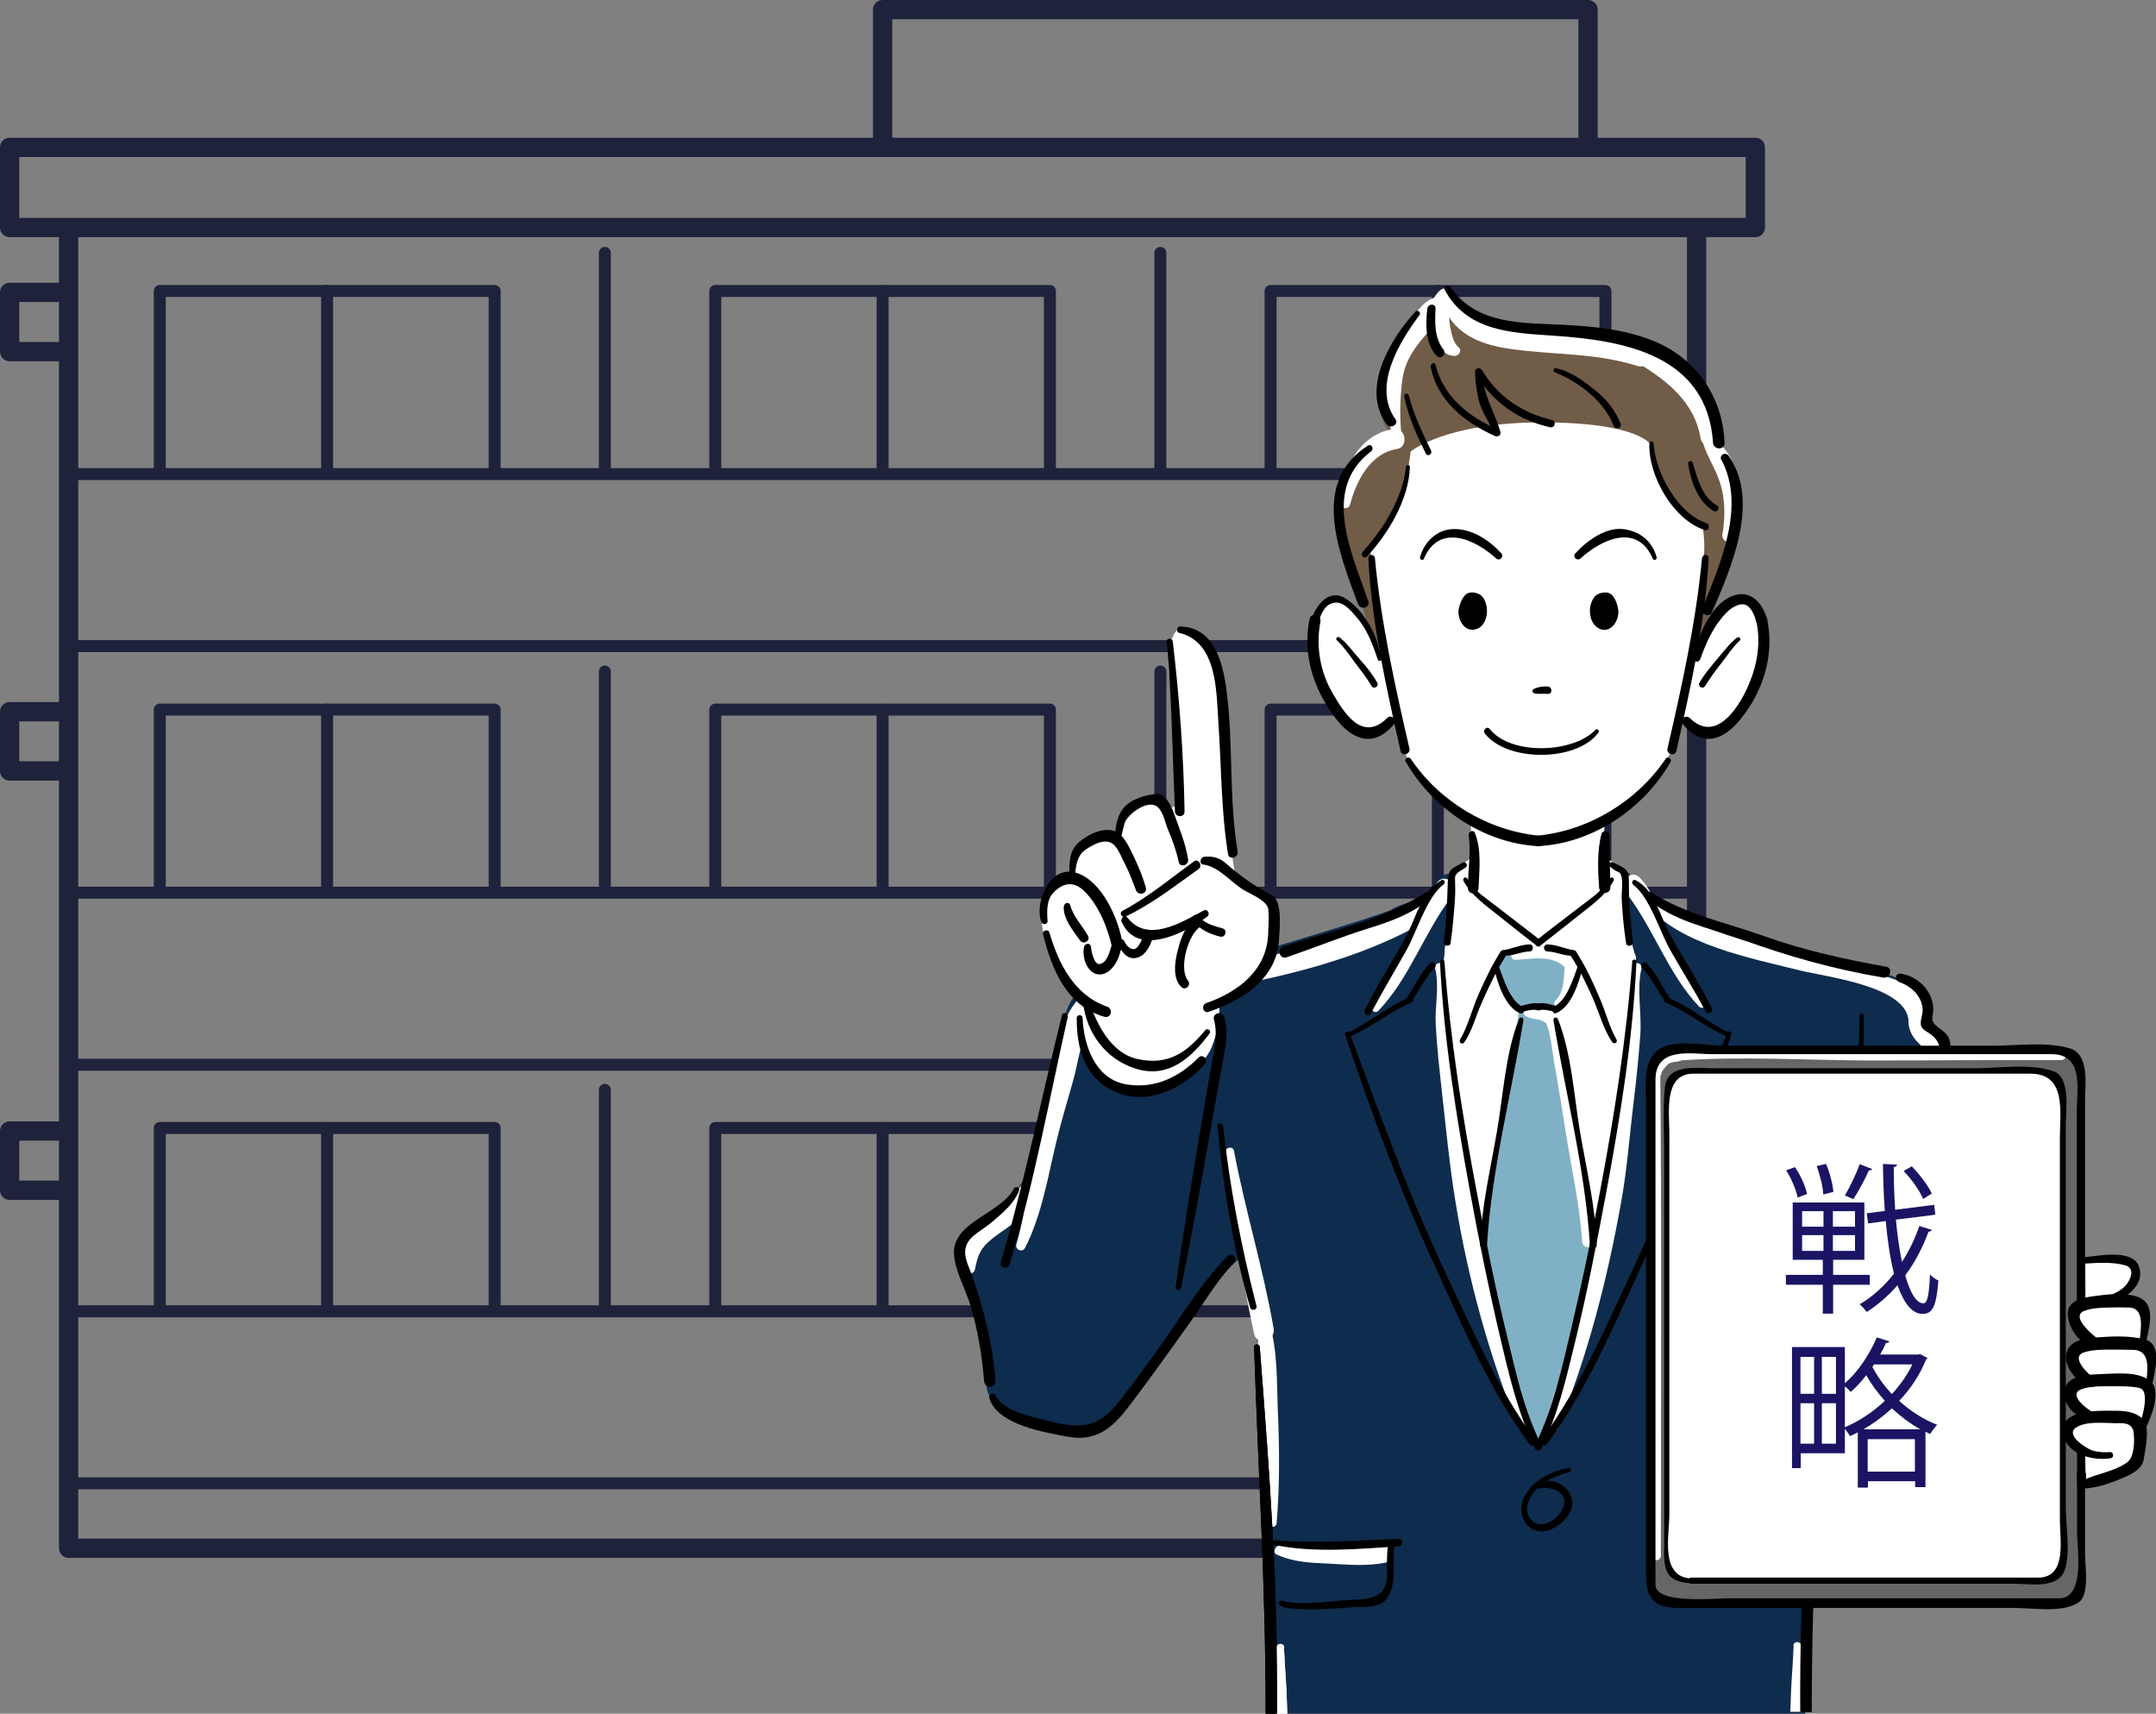 <?xml version="1.0" encoding="UTF-8"?><svg id="_イヤー_2" xmlns="http://www.w3.org/2000/svg" viewBox="0 0 91.75 72.91"><rect x="0" y="0" width="91.75" height="72.91" fill="#808080" stroke="none"/><defs><style>.cls-1{fill:#007cbc;}.cls-2{fill:#fff;}.cls-3{fill:#80b0c6;}.cls-4{fill:#666;}.cls-5{fill:#0e2c4e;}.cls-6{fill:#1b1464;}.cls-7{fill:#715c48;}.cls-8{stroke-width:.51px;}.cls-8,.cls-9{fill:none;stroke:#1f223b;stroke-linecap:round;stroke-linejoin:round;}.cls-9{stroke-width:.82px;}</style></defs><g id="_ラスト"><g><polyline class="cls-9" points="2.79 14.96 .41 14.96 .41 12.44 2.79 12.44"/><polyline class="cls-9" points="2.79 32.8 .41 32.8 .41 30.28 2.79 30.28"/><polyline class="cls-9" points="2.79 50.64 .41 50.64 .41 48.12 2.79 48.12"/><polyline class="cls-9" points="37.56 6.14 37.56 .41 67.58 .41 67.58 6.14"/><polyline class="cls-8" points="6.8 55.68 6.8 47.99 13.92 47.99"/><polyline class="cls-8" points="13.92 55.68 13.92 47.99 21.05 47.99 21.05 55.68"/><polyline class="cls-8" points="30.44 55.68 30.44 47.99 37.56 47.99"/><polyline class="cls-8" points="37.56 55.68 37.56 47.99 44.68 47.99 44.68 55.68"/><polyline class="cls-8" points="54.07 55.68 54.07 47.99 61.19 47.99"/><polyline class="cls-8" points="61.19 55.68 61.19 47.99 68.32 47.99 68.32 55.68"/><polyline class="cls-8" points="6.8 37.92 6.8 30.19 13.92 30.19"/><polyline class="cls-8" points="13.92 37.92 13.92 30.19 21.05 30.19 21.05 37.92"/><polyline class="cls-8" points="30.44 37.92 30.44 30.19 37.56 30.19"/><polyline class="cls-8" points="37.56 37.92 37.56 30.19 44.68 30.19 44.68 37.92"/><polyline class="cls-8" points="54.07 37.92 54.07 30.19 61.19 30.19"/><polyline class="cls-8" points="61.19 37.92 61.19 30.19 68.32 30.19 68.32 37.92"/><polyline class="cls-8" points="6.8 20.02 6.8 12.38 13.92 12.38"/><polyline class="cls-8" points="13.92 20.02 13.92 12.38 21.05 12.38 21.05 20.02"/><line class="cls-8" x1="25.74" y1="20.08" x2="25.74" y2="10.76"/><polyline class="cls-8" points="37.56 20.02 37.56 12.38 44.68 12.38 44.68 20.02"/><line class="cls-8" x1="49.38" y1="20.08" x2="49.38" y2="10.76"/><polyline class="cls-8" points="30.44 20.02 30.44 12.38 37.56 12.38"/><polyline class="cls-8" points="54.07 20.02 54.07 12.38 61.19 12.38"/><polyline class="cls-8" points="61.19 20.02 61.19 12.38 68.32 12.38 68.32 20.02"/><line class="cls-8" x1="25.74" y1="37.64" x2="25.74" y2="28.57"/><line class="cls-8" x1="49.38" y1="37.83" x2="49.38" y2="28.57"/><line class="cls-8" x1="25.74" y1="55.57" x2="25.74" y2="46.37"/><line class="cls-8" x1="49.38" y1="55.57" x2="49.38" y2="46.37"/><line class="cls-8" x1="2.92" y1="20.17" x2="72.2" y2="20.17"/><line class="cls-8" x1="72.2" y1="27.49" x2="2.92" y2="27.49"/><rect class="cls-9" x=".41" y="6.27" width="74.29" height="3.41"/><polyline class="cls-9" points="72.2 9.85 72.2 65.87 2.92 65.87 2.92 9.94"/><line class="cls-8" x1="2.92" y1="55.79" x2="72.2" y2="55.79"/><line class="cls-8" x1="72.2" y1="63.11" x2="2.92" y2="63.11"/><line class="cls-8" x1="72.2" y1="45.3" x2="2.92" y2="45.3"/><line class="cls-8" x1="2.92" y1="37.98" x2="72.2" y2="37.98"/></g><g><path class="cls-5" d="M78.65,41.04c.85,.09,2.14,.48,2.69,.94s.72,1.03,.66,1.21-.12,.39-.06,.48,.79,.51,.85,.85-.12,2.72-.12,2.72l-4.29,.85,.27-7.04Z"/><path class="cls-5" d="M77.4,56.3c.04-.6,.77-2.78,1.25-5.84s1.16-8.91,.31-9.15-7.01-2.3-7.29-2.5c-.28-.2-1.57-.44-1.81-.85s-.71-1.2-.71-.72l.08,2.18s.56,2.46-.68,9.43c-1.19,6.67-2.98,11.9-3.13,12.34-.31-.92-1.96-5.93-3.09-12.22-1.25-6.97-.68-9.43-.68-9.43l.08-2.18c0-.48-.68,.12-.93,.52s-1.29,.6-1.57,.81c-.28,.2-6.52,2.06-7.37,2.3s-.12,6.53,.36,9.59c.48,3.06,1.21,5.24,1.25,5.84,.03,.52,.49,11.17,.59,16.49h22.76c.09-5.26,.55-16.08,.59-16.61Z"/><path class="cls-2" d="M70.04,38.47c1.45,1.74,4.5,2.3,6.57,2.82,1.06,.27,4.63,.66,4.61,2.21,0,.31,.17,.62,.38,.83,.53,.53,.89,.98,1.01,1.74,.07,.44,.74,.25,.66-.18-.21-1.25-1.22-1.98-1.45-3.22-.16-.87-1.81-1.19-2.44-1.36-2.99-.83-6.56-1.24-9.11-3.16-.2-.15-.38,.15-.24,.32h0Z"/><path class="cls-5" d="M54.15,52.45s-1.97-9.47-2.26-9.79c-.28-.32-3.02-1.21-4.63-1.01-1.61,.2-1.77,1.13-1.97,1.61-.2,.48-.97,5.52-1.41,6.41-.44,.89-1.29,1.73-1.81,2.14-.52,.4-.89,.64-1.21,1.09-.32,.44,.2,1.33,.56,2.14,.36,.81,.64,3.18,.56,3.71-.08,.52,.4,1.21,.81,1.45,.4,.24,3.02,.85,3.18,.85s.52,.04,1.05-.48c.52-.52,4.11-5.28,4.11-5.28,0,0,1.77-2.34,3.06-2.62l-.04-.2Z"/><path class="cls-2" d="M62.77,36.33c-.12,.24-1.01,.69-1.01,.81s-.32,3.87-.36,4.31c-.04,.44,1.21,8.99,1.77,11.81,.56,2.82,1.93,8.31,2.34,8.26,.32-.04,1.51-4.61,2.54-9.75,.85-4.26,1.46-9.02,1.57-11.04-.36-.81-.48-3.26-.48-3.55s-.6-.6-1.13-.77c-.52-.16-5.24-.08-5.24-.08Z"/><path class="cls-1" d="M65.44,40.27c-.85,.04-1.48,.33-1.48,.33l-.3,.6s.24,.73,.42,1.03,.57,.63,.57,.63l-.27,2.27s-1.24,6.62-1.27,7.53,1.27,5.68,1.51,6.59,.66,2.15,.79,2.15,2.06-6,2.42-8.74c.08-.6-1.57-9.73-1.57-9.73,0,0,.51-.76,.66-1.06s.3-.79,.3-.79l-.39-.63s-.69-.21-1.39-.18Z"/><path class="cls-2" d="M62.77,36.33c-.12,.24-1.01,.69-1.01,.81s-.32,3.87-.36,4.31c-.04,.44,1.21,8.99,1.77,11.81,.56,2.82,1.93,8.31,2.34,8.26,.32-.04,1.51-4.61,2.54-9.75,.85-4.26,1.46-9.02,1.57-11.04-.36-.81-.48-3.26-.48-3.55s-.6-.6-1.13-.77c-.52-.16-5.24-.08-5.24-.08Z"/><path class="cls-7" d="M73.26,19.11c.54,.82,.85,1.87,.57,3.48-.27,1.6-1.75,5.38-1.75,5.38l-13.34,.15s-1.28-3.69-1.61-5.29-.13-3.44,1.98-4.46c-.63-.85-.59-2.16,.1-3.58s1.81-2.21,2.45-2.45c0,0,.39,1.33,2.99,1.6s5.32,.36,6.98,1.57,1.63,3.6,1.63,3.6Z"/><path class="cls-2" d="M58.31,23.34c.12,1.63,.6,4.59,.6,4.59,0,0-1.06-2.18-1.93-2.45s-1.27,.94-1,2.42,1.48,3.48,2.24,3.32,1.15-.66,1.15-.66c0,0,.33,1.18,.48,1.6,.15,.42,1.27,1.78,2.81,2.63s2.33,.97,2.81,.97,2.84-.6,4.2-1.99c1.36-1.39,1.45-1.84,1.45-1.84l.33-1.24s.82,.76,1.66,.3,1.84-2.3,1.93-3.36-.15-2.15-.63-2.21-1.03,.18-1.06,.27-.51,.54-.54,.66-.85,1.36-.85,1.36c0,0,.45-3.26,.54-3.96s-.06-1.45-.06-1.45c-1.21-.7-2.08-1.93-2.2-3.39,0,0-.51-.94-4.62-.94s-5.59,1.24-5.59,1.24c0,0-.15,1.57-.72,2.45s-1,1.66-1,1.66Z"/><path class="cls-2" d="M62.65,37.79c.04-1.25-.04-3.14-.2-3.75h5.88l-.08,1.73,.08,1.98-2.89,2.28-2.79-2.24Z"/><path class="cls-2" d="M67.76,35.76c-.05,.32-.15,.6-.17,.92-.02,.34,.01,.69,.05,1.02,.04,.44,.65,.44,.68,0,.02-.29,.01-.58-.02-.88-.03-.34-.17-.68-.18-1.02,0-.19-.32-.26-.36-.05h0Z"/><path class="cls-2" d="M59.63,18.41c-.07-.74-.05-1.53,.05-2.27,.14-1.03,.81-1.67,1.45-2.43,.36-.42-.19-.97-.61-.61-1.68,1.46-1.95,3.31-1.27,5.36,.07,.2,.4,.18,.38-.05h0Z"/><path class="cls-2" d="M62.06,14.76c-.23-.18-.29-.6-.35-.87-.03-.15-.03-.31-.04-.46-.01-.24,.16-.45,.21-.67,.07-.36-.36-.67-.64-.37-.46,.47-.46,1.13-.28,1.72,.13,.43,.42,1.06,.96,1.03,.17,0,.31-.24,.15-.37h0Z"/><path class="cls-2" d="M59.76,14.84c.29-.23,.55-.5,.79-.78,.2-.22,.42-.58,.71-.69,.5-.2,.21-.89-.29-.68-.36,.15-.6,.48-.84,.77-.29,.36-.59,.73-.7,1.19-.05,.2,.18,.31,.32,.19h0Z"/><path class="cls-2" d="M61.33,12.8c.45,1.36,1.58,1.85,2.91,2.04,1.84,.27,3.65,.16,5.44,.73,.48,.15,.73-.53,.33-.78-2.54-1.63-6.08,.26-8.3-2.21-.15-.17-.45,0-.38,.22h0Z"/><path class="cls-2" d="M69.46,15.3c1.34,.78,2.64,1.72,2.91,3.35,.08,.5,.83,.28,.75-.21-.26-1.74-1.74-3.28-3.49-3.57-.25-.04-.43,.29-.18,.43h0Z"/><path class="cls-2" d="M57.45,21.48c.27-1.03,.87-2.2,2.01-2.38,.48-.08,.37-.9-.11-.85-1.51,.18-2.29,1.78-2.3,3.17,0,.23,.34,.28,.4,.05h0Z"/><path class="cls-2" d="M72.5,18.93c.15,.46,.41,.87,.59,1.32,.33,.79,.35,1.65,.21,2.48-.06,.34,.46,.49,.53,.15,.27-1.46,.41-3.19-.87-4.22-.2-.16-.56-.02-.46,.27h0Z"/><path class="cls-2" d="M65.23,29.09c.09,.05,.19,.06,.28,.11,.21,.09,.47-.01,.47-.27s-.26-.36-.47-.27c-.04,.02-.12,0-.17,0-.24-.03-.32,.34-.12,.44h0Z"/><path class="cls-2" d="M72.06,22.63c-.47,2.38-.78,4.85-1.05,7.26-.05,.44,.67,.53,.76,.1,.53-2.33,.86-4.94,.66-7.32-.02-.2-.32-.27-.37-.05h0Z"/><path class="cls-2" d="M56.45,25.92c.73,.06,1.13,1.12,1.41,1.68,.19,.38,.75,.05,.56-.33-.34-.7-1.03-2.1-2.02-1.7-.19,.08-.16,.34,.05,.36h0Z"/><path class="cls-2" d="M72.73,27.72c.19-.28,.34-.59,.54-.87,.14-.2,.47-.67,.77-.63,.45,.06,.67-.61,.19-.71-.54-.11-.98,.24-1.31,.63-.31,.37-.7,.95-.64,1.46,.03,.24,.3,.33,.45,.12h0Z"/><path d="M60.88,15.57c.25,1.45,1.45,2.41,2.74,2.98,.12,.05,.27-.03,.23-.17-.26-.91-.74-1.55-.77-2.56-.1,.03-.2,.05-.29,.08,.73,1.2,1.8,1.97,3.18,2.28,.2,.04,.28-.26,.08-.31-1.29-.31-2.29-.98-2.99-2.13-.08-.13-.3-.08-.29,.08,.01,.42,.07,.81,.16,1.21,.12,.52,.47,.92,.63,1.43,.06-.06,.13-.13,.19-.19-1.24-.52-2.33-1.4-2.66-2.75-.03-.13-.21-.07-.19,.05h0Z"/><path d="M66.17,15.84c1.02,.41,2.1,1.23,2.5,2.28,.07,.18,.37,.1,.3-.08-.23-.59-.6-1.05-1.09-1.44-.49-.39-1.04-.81-1.66-.93-.12-.02-.15,.13-.05,.17h0Z"/><path d="M70.19,18.87c-.05,1.37,1.01,3.24,2.35,3.68,.19,.06,.26-.23,.08-.29-1.23-.42-2.17-2.14-2.25-3.39,0-.12-.18-.12-.18,0h0Z"/><path d="M71.84,19.74c.11,.73,.41,1.6,1.08,2,.16,.09,.3-.15,.14-.24-.65-.37-.81-1.15-1.03-1.81-.04-.13-.21-.07-.19,.05h0Z"/><path d="M59.83,19.87c-.13,1.32-.98,2.66-1.85,3.62-.11,.13,.07,.31,.19,.19,.92-.99,1.78-2.43,1.83-3.81,0-.11-.16-.11-.17,0h0Z"/><path d="M59.76,16.87c.17,.85,.53,1.65,.92,2.43,.07,.15,.29,.02,.22-.13-.38-.77-.73-1.52-.95-2.35-.03-.12-.21-.07-.19,.05h0Z"/><path d="M58.23,23.74c.13,2.72,.78,5.56,1.37,8.21,.05,.25,.43,.14,.38-.1-.61-2.64-1.22-5.41-1.47-8.11-.02-.17-.28-.18-.27,0h0Z"/><path d="M58.21,18.96c-2.45,1.57-1.24,4.52-.42,6.74,.1,.27,.53,.16,.44-.12-.71-2.06-2.01-4.77,.12-6.38,.14-.11,.01-.34-.14-.24h0Z"/><path d="M55.73,26.33c-.31,1.51,.16,2.96,1.07,4.18,.74,.99,1.65,1.32,2.51,.32,.17-.19-.1-.47-.28-.28-1.06,1.05-1.84-.24-2.31-1.04-.54-.92-.73-2.01-.53-3.05,.06-.3-.39-.43-.46-.13h0Z"/><path d="M58.79,28.01c-.17-.95-.69-2-1.52-2.54-.71-.46-1.27,.28-1.46,.89-.06,.2,.25,.28,.31,.08,.11-.36,.28-.76,.7-.8,.36-.04,.7,.37,.91,.62,.45,.51,.69,1.16,.9,1.8,.04,.11,.19,.06,.17-.05h0Z"/><path d="M56.89,27.24c.29,.27,.51,.59,.74,.91,.26,.34,.52,.67,.74,1.04,.09,.15,.32,.02,.24-.14-.19-.35-.44-.66-.71-.96-.3-.33-.54-.69-.89-.97-.08-.06-.2,.04-.12,.12h0Z"/><path d="M59.83,32.42c1.14,1.98,3.31,3.46,5.63,3.58,.29,.02,.28-.42,0-.45-2.16-.22-4.21-1.46-5.42-3.26-.09-.13-.3-.02-.22,.13h0Z"/><path d="M72.43,23.74c-.25,2.7-.86,5.47-1.47,8.11-.06,.24,.32,.35,.38,.1,.59-2.65,1.24-5.49,1.37-8.21,0-.18-.26-.17-.27,0h0Z"/><path d="M74.75,26.46c.19,.97,.02,1.88-.38,2.78-.4,.89-1.36,2.39-2.46,1.31-.19-.18-.45,.09-.28,.28,.85,.99,1.72,.67,2.47-.27,.95-1.19,1.42-2.72,1.1-4.22-.06-.3-.51-.17-.46,.13h0Z"/><path d="M72.35,28.06c.23-.64,.48-1.23,.91-1.76,.21-.26,.51-.56,.86-.59,.37-.03,.55,.48,.62,.75,.09,.29,.55,.17,.46-.13-.23-.75-.77-1.31-1.58-.93-.85,.4-1.4,1.72-1.53,2.59-.02,.16,.19,.23,.25,.07h0Z"/><path d="M73.93,27.12c-.32,.25-.56,.57-.82,.88-.28,.34-.57,.66-.79,1.05-.09,.16,.15,.29,.24,.14,.22-.36,.46-.68,.72-1.01,.25-.32,.46-.66,.76-.93,.08-.08-.04-.18-.12-.12h0Z"/><path d="M70.88,32.29c-1.21,1.79-3.25,3.04-5.42,3.26-.28,.03-.29,.46,0,.45,2.32-.12,4.49-1.59,5.63-3.58,.08-.14-.13-.26-.22-.13h0Z"/><path d="M60.23,13.26c-1.05,1.14-2.34,3.28-1.22,4.79,.16,.22,.54,.01,.37-.22-.99-1.4,.18-3.29,1.03-4.43,.08-.11-.09-.24-.18-.14h0Z"/><path d="M60.74,13.13c-.08,.67-.09,1.49,.4,2.01,.18,.19,.43-.08,.28-.28-.38-.49-.36-1.14-.33-1.73,.01-.23-.32-.22-.35,0h0Z"/><path d="M61.49,12.35c.95,1.73,2.78,1.81,4.59,1.93,3.06,.2,6.57,.83,6.82,4.56,.02,.31,.51,.32,.49,0-.08-1.98-1.23-3.64-3.11-4.37-1.22-.47-2.45-.58-3.75-.65-1.78-.09-3.7,0-4.81-1.61-.1-.14-.32-.02-.23,.14h0Z"/><path d="M73.26,19.57c1.04,1.97-.05,4.41-.82,6.32-.1,.24,.31,.41,.41,.17,.83-1.92,2.07-4.74,.71-6.67-.13-.18-.41-.03-.31,.18h0Z"/><g><path d="M60.59,23.78c.65-1.53,2.17-.85,3.08-.02,.15,.13,.35-.07,.22-.22-.53-.57-1.26-1.06-2.07-1.03-.69,.03-1.22,.56-1.39,1.2-.02,.09,.12,.16,.16,.07h0Z"/><path d="M62.85,26.76c.37-.15,.48-.62,.41-.97-.03-.16-.12-.39-.26-.48-.17-.11-.46-.16-.62-.02-.17,.15-.27,.44-.31,.66-.05,.42,.28,1.01,.79,.8Z"/><path d="M70.5,23.71c-.18-.66-.67-1.08-1.35-1.19-.79-.13-1.61,.48-2.11,1.02-.13,.15,.07,.35,.22,.22,.91-.83,2.43-1.52,3.08,.02,.04,.09,.18,.03,.16-.07h0Z"/><path d="M68.07,26.75c-.36-.16-.46-.63-.39-.98,.04-.16,.13-.38,.28-.47,.17-.1,.46-.15,.62,0,.17,.15,.26,.45,.29,.67,.04,.42-.31,1-.81,.78Z"/></g><path d="M65.28,29.49c.18,.06,.4,.01,.59,.03,.2,.02,.2-.29,0-.31-.19-.02-.44,.02-.61,.11-.07,.04-.05,.15,.02,.17h0Z"/><path d="M67.9,31.05c-.96,1-3.61,1.1-4.51-.04-.11-.14-.31,.06-.2,.2,.95,1.22,3.92,1.21,4.84-.05,.06-.08-.07-.18-.14-.11h0Z"/><path d="M62.5,35.54c.11,.75-.04,1.5-.03,2.25,0,.29,.44,.29,.45,0,.03-.75,.14-1.65-.16-2.36-.07-.16-.28-.03-.26,.11h0Z"/><path d="M68.15,35.49c-.19,.71-.15,1.55-.1,2.27,.02,.3,.48,.31,.48,0-.01-.74-.03-1.48-.04-2.23,0-.19-.29-.23-.34-.05h0Z"/><path class="cls-3" d="M65.44,40.27c-.85,.04-1.48,.33-1.48,.33l-.3,.6s.24,.73,.42,1.03,.57,.63,.57,.63l-.27,2.27s-1.24,6.62-1.27,7.53,1.27,5.68,1.51,6.59,.66,2.15,.79,2.15,2.06-6,2.42-8.74c.08-.6-1.57-9.73-1.57-9.73,0,0,.51-.76,.66-1.06s.3-.79,.3-.79l-.39-.63s-.69-.21-1.39-.18Z"/><path class="cls-2" d="M51.04,42.2c3.24-.55,6.85-1.35,9.7-3.05,.52-.31,.05-1.11-.47-.81-2.8,1.62-6.31,2.43-9.47,3-.57,.1-.32,.96,.24,.86h0Z"/><path class="cls-2" d="M58.67,42.99c1.33-1.39,1.95-3.35,3.12-4.86,.33-.42-.22-1.02-.61-.61-.77,.82-.92,2.03-1.44,3-.4,.75-.79,1.57-1.34,2.22-.15,.18,.09,.43,.26,.26h0Z"/><path class="cls-2" d="M52.16,49c.28,2.59,.65,5.21,1.21,7.75,.12,.55,.92,.31,.83-.23-.44-2.55-1.21-5.02-1.69-7.57-.04-.19-.37-.15-.34,.05h0Z"/><path class="cls-2" d="M53.63,56.31c-.23,1.1-.07,2.35-.04,3.46,.04,1.69,.22,3.34,.38,5.02,.02,.23,.34,.23,.36,0,.13-1.59,.12-3.16,.05-4.76-.05-1.19,0-2.57-.36-3.72-.05-.18-.34-.2-.39,0h0Z"/><path class="cls-2" d="M61.08,41.22c.18,.8-.03,1.6,.02,2.41,.05,.91,.15,1.82,.25,2.72,.18,1.6,.33,3.2,.59,4.79,.53,3.25,1.43,6.56,2.68,9.6,.13,.33,.66,.21,.55-.15-1.02-3.15-1.82-6.42-2.45-9.67-.3-1.54-.46-3.11-.69-4.66-.16-1.02-.3-2.05-.4-3.08-.07-.72,.08-1.37-.17-2.07-.09-.24-.44-.15-.39,.11h0Z"/><path class="cls-2" d="M72.57,42.57c-.55-.65-.93-1.47-1.34-2.22-.52-.97-.66-2.18-1.44-3-.39-.41-.94,.18-.61,.61,1.18,1.51,1.8,3.47,3.12,4.86,.17,.17,.41-.08,.26-.26h0Z"/><path class="cls-2" d="M78.43,48.96c-.48,2.55-1.25,5.02-1.69,7.57-.09,.54,.7,.77,.83,.23,.57-2.54,.93-5.16,1.21-7.75,.02-.2-.31-.24-.34-.05h0Z"/><path class="cls-2" d="M76.92,56.31c-.33,1.08-.27,2.35-.34,3.46-.1,1.68-.1,3.34,.03,5.02,.02,.23,.34,.23,.36,0,.15-1.59,.31-3.16,.37-4.76,.04-1.19,.21-2.54-.04-3.72-.04-.2-.33-.18-.39,0h0Z"/><path class="cls-2" d="M69.47,41.11c-.21,.58-.19,1.15-.17,1.76,.03,.97-.19,1.98-.33,2.94-.25,1.7-.47,3.42-.76,5.11-.57,3.25-1.43,6.53-2.45,9.67-.12,.36,.41,.48,.55,.15,1.26-3.06,2.1-6.35,2.68-9.6,.26-1.43,.36-2.89,.54-4.33,.11-.9,.2-1.81,.27-2.72,.08-.95-.16-1.94,.05-2.87,.06-.25-.3-.35-.39-.11h0Z"/><path class="cls-2" d="M64.48,40.84c.68-.04,1.53-.23,2.09,.29,.28,.26,.69-.17,.41-.41-.29-.25-.61-.39-.99-.42-.24-.02-.49-.03-.73-.02-.29,.02-.55,.15-.82,.21-.2,.04-.15,.36,.05,.35h0Z"/><path class="cls-2" d="M66.38,42.87c.26-.07,.39-.36,.52-.58,.2-.35,.28-.78,.26-1.19-.02-.37-.54-.36-.57,0-.04,.45-.02,1.13-.39,1.46-.14,.12,0,.35,.18,.31h0Z"/><path class="cls-2" d="M64.88,43.18c.14,.15,.37,.15,.55,.19,.22,.04,.32,.13,.5,.24,.31,.19,.74-.2,.52-.52-.19-.28-.49-.39-.81-.4-.22-.01-.6,.04-.76,.21-.07,.08-.08,.2,0,.28h0Z"/><path class="cls-2" d="M65.77,43.47c.23,.49,.27,1.15,.36,1.68,.18,1,.34,2,.5,3.01,.24,1.53,.6,3.11,.7,4.66,.02,.34,.56,.34,.54,0-.12-1.51-.48-3.04-.75-4.53-.19-1.08-.39-2.16-.6-3.24-.11-.56-.18-1.23-.43-1.75-.1-.21-.41-.03-.31,.18h0Z"/><path class="cls-2" d="M54.34,66.14c.66,.31,1.38,.35,2.1,.38,.85,.04,1.72,.14,2.57-.05,.41-.09,.3-.69-.1-.7-1.49-.04-2.98,0-4.47,0-.19,0-.29,.29-.1,.38h0Z"/><path class="cls-2" d="M71.95,66.16c1.58,.42,3.14,.47,4.74,.11,.47-.11,.25-.76-.19-.7-1.47,.2-3.01,.32-4.5,.18-.24-.02-.27,.35-.05,.4h0Z"/><path class="cls-2" d="M46.79,41.51c-.71,.9-1.54,3.39,.33,4.59s4.02-.51,4.44-1.54c.42-1.03,.45-2.24,.06-2.99s-3.5-1.75-4.83-.06Z"/><path class="cls-2" d="M43.61,53.12c.72-1.42,.96-2.95,1.33-4.49,.21-.88,.47-1.75,.72-2.62,.27-.94,.37-2.3,1.12-2.98,.48-.43-.23-1.13-.7-.71-1.17,1.04-1.33,3.29-1.71,4.73-.51,1.94-.56,3.98-1.12,5.9-.06,.21,.26,.36,.36,.15h0Z"/><path class="cls-2" d="M41.49,54c.1-.48,.18-.8,.56-1.15,.32-.3,.71-.52,1.05-.79,.68-.52,1.24-1.08,1.49-1.92,.12-.41-.49-.68-.7-.29-.81,1.55-3.34,2.11-2.86,4.16,.05,.23,.41,.23,.46,0h0Z"/><path class="cls-2" d="M54.23,38.3c.2,1.09-.2,2.54-.56,3.1-.36,.56-1.17,1.01-1.61,1.29-.44,.28-.72,1.21-1.05,1.61-.32,.4-1.29,1.25-2.34,1.05-1.05-.2-1.61-.64-1.89-1.17-.28-.52-.44-1.25-.52-1.37-.08-.12-1.21-1.01-1.57-2.26-.36-1.25-.36-2.14-.12-2.54s.93-.73,.93-.73c0,0,0-.85,.48-1.25,.48-.4,1.25-.52,1.25-.52l.2,.16s.04-.73,.52-1.21c.48-.48,1.01-.69,1.25-.56s.89,.77,.93,.36c.04-.4-.24-6.41-.2-6.89,.04-.48,.6-.81,1.21-.24s.85,1.57,.93,3.43c.08,1.85,.24,4.47,.32,5.4,.08,.93,.24,1.49,.24,1.49l1.61,.85Z"/><path class="cls-2" d="M44.96,40.26c.18-.55,.01-1.14,.2-1.7,.21-.65,1.01-.4,1.34-.02,.17,.19,.42-.05,.33-.25-.17-.37-.37-.71-.77-.86-.38-.14-.82-.1-1.14,.16-.78,.63-.69,1.89-.31,2.72,.08,.17,.31,.1,.36-.05h0Z"/><path class="cls-2" d="M46.23,37.4c.06-.34,.07-.69,.38-.9,.37-.26,.65-.12,.83,.24,.19,.39,.8,.11,.69-.29-.21-.74-.93-.99-1.59-.66-.62,.32-.86,.93-.75,1.6,.04,.22,.4,.22,.44,0h0Z"/><path class="cls-2" d="M47.97,36.07c.04-.36,.23-.88,.54-1.09,.19-.13,.56-.15,.66,.07,.18,.41,.84,.12,.71-.3-.2-.66-1.06-.75-1.57-.39-.53,.37-.88,1.12-.7,1.75,.06,.21,.34,.15,.36-.05h0Z"/><path class="cls-2" d="M50.16,26.72c-.78,.76-.26,2.76-.2,3.75,.05,.86,.1,1.72,.14,2.58,.02,.3,.03,.61,.04,.91,.01,.36-.06,.32-.46,.44-.45,.13-.26,.83,.19,.7,1.38-.4,.97-1.59,.91-2.76-.05-.95-.11-1.89-.17-2.83-.05-.68-.36-1.85-.03-2.44,.15-.27-.2-.55-.43-.33h0Z"/><path class="cls-2" d="M48.06,39.27c.55-.07,1.03-.4,1.51-.65,.67-.35,1.29-.78,1.87-1.25,.39-.31-.17-.88-.55-.55-.47,.4-.97,.77-1.49,1.11-.48,.31-.92,.77-1.43,1.01-.15,.07-.08,.35,.09,.33h0Z"/><path class="cls-2" d="M51.01,36.96c.23,.43,.69,.68,1.08,.94,.48,.31,.96,.6,1.37,1.01,.31,.31,.8-.17,.49-.49-.37-.37-.79-.66-1.23-.94-.46-.29-.94-.66-1.46-.84-.19-.07-.33,.16-.24,.32h0Z"/><path class="cls-2" d="M53.74,41.27c.43-.81,.4-1.7,.41-2.6,0-.5-.79-.5-.77,0,.04,.83,.33,1.65,.03,2.46-.07,.19,.24,.32,.33,.14h0Z"/><path d="M62.27,37.47c.37,.64,.9,1.01,1.48,1.47,.55,.44,1.09,.87,1.65,1.3,.13,.1,.3-.12,.17-.22-.51-.41-1.04-.8-1.55-1.2-.31-.24-.63-.48-.94-.72-.28-.21-.44-.46-.66-.74-.07-.08-.19,.02-.14,.11h0Z"/><path d="M62.26,36.69c-.48,.29-.64,.24-.65,.87-.02,.85-.07,1.68-.17,2.53-.02,.17,.27,.2,.29,.04,.09-.65,.15-1.29,.19-1.94,.02-.28,0-.56,0-.83,0-.26,.31-.32,.47-.47,.1-.09-.03-.26-.15-.19h0Z"/><path d="M61.28,40.92c.16,3.29,.7,6.6,1.29,9.84,.37,2.03,.78,4.05,1.25,6.05,.38,1.62,.77,3.32,1.51,4.82,.09,.17,.35,.02,.26-.15-.73-1.48-1.1-3.15-1.48-4.74-.49-2-.89-4.02-1.27-6.05-.61-3.22-1.12-6.49-1.37-9.77,0-.12-.2-.13-.19,0h0Z"/><path d="M57.43,44.11c.93-.41,1.72-1.07,2.65-1.47,.12-.05,.03-.26-.09-.21-.95,.38-1.73,1.08-2.65,1.52-.11,.05-.01,.2,.09,.16h0Z"/><path d="M60.06,42.58c.37-.44,.57-.99,.99-1.39,.13-.13-.07-.33-.2-.2-.41,.42-.64,.97-.97,1.45-.07,.11,.09,.24,.18,.14h0Z"/><path d="M57.24,44.02c1.11,3.3,2.29,6.5,3.74,9.66,1.2,2.61,2.39,5.44,4.11,7.76,.12,.16,.38,0,.26-.15-1.59-2.17-2.71-4.75-3.85-7.17-1.57-3.32-2.77-6.72-4.06-10.15-.05-.13-.25-.07-.2,.06h0Z"/><path d="M61.33,37.46c-.8,.41-1.04,1.5-1.44,2.27-.58,1.1-1.26,2.13-1.81,3.24-.09,.17,.17,.33,.26,.15,.47-.91,1-1.78,1.5-2.67,.44-.77,.87-2.28,1.59-2.82,.11-.08,.02-.25-.11-.18h0Z"/><path d="M62.32,44.34c.33-.49,.48-1.1,.72-1.64,.31-.71,.64-1.4,1.06-2.06,.1-.16-.15-.3-.25-.14-.37,.58-.66,1.2-.94,1.83-.27,.62-.44,1.33-.78,1.91-.07,.12,.11,.22,.18,.11h0Z"/><path d="M63.98,40.66c.38,.03,.73-.17,1.11-.18,.19,0,.19-.31,0-.3-.39,.01-.75,.19-1.14,.25-.14,.02-.09,.22,.03,.23h0Z"/><path d="M63.58,41.18c.14,.61,.46,1.67,1.11,1.93,.16,.06,.27-.2,.12-.27-.55-.25-.83-1.2-1.02-1.71-.05-.13-.25-.08-.21,.06h0Z"/><path d="M64.7,43.05c.24-.02,.49-.13,.73-.07,.18,.04,.25-.23,.08-.28-.27-.07-.57,.05-.83,.11-.13,.03-.1,.24,.03,.23h0Z"/><path d="M64.64,43.36c-.58,1.46-.67,3.26-.94,4.8-.27,1.57-.66,3.21-.71,4.81,0,.19,.27,.18,.29,0,.2-3.21,1.03-6.39,1.55-9.56,.02-.13-.14-.17-.19-.05h0Z"/><path d="M68.52,37.36c-.22,.27-.38,.52-.66,.74-.31,.24-.63,.48-.94,.72-.52,.4-1.04,.79-1.55,1.2-.13,.1,.04,.32,.17,.22,.55-.43,1.1-.86,1.65-1.3,.58-.46,1.11-.82,1.48-1.47,.05-.09-.08-.19-.14-.11h0Z"/><path d="M68.53,36.88c.12,.11,.21,.16,.36,.23,.23,.1,.11,.88,.12,1.08,.03,.65,.09,1.3,.19,1.94,.02,.17,.31,.13,.29-.04-.1-.84-.18-1.68-.17-2.53,.01-.63-.18-.6-.65-.87-.12-.07-.25,.1-.15,.19h0Z"/><path d="M69.46,40.92c-.25,3.27-.76,6.54-1.37,9.77-.36,1.92-.75,3.83-1.2,5.73-.4,1.7-.79,3.49-1.56,5.06-.09,.17,.17,.33,.26,.15,.7-1.41,1.06-2.98,1.43-4.5,.52-2.11,.93-4.24,1.33-6.37,.6-3.23,1.14-6.55,1.29-9.84,0-.13-.18-.12-.19,0h0Z"/><path d="M73.6,43.95c-.92-.44-1.7-1.14-2.65-1.52-.12-.05-.21,.16-.09,.21,.93,.4,1.72,1.06,2.65,1.47,.11,.05,.2-.11,.09-.16h0Z"/><path d="M71.05,42.44c-.33-.48-.56-1.03-.97-1.45-.13-.13-.33,.07-.2,.2,.42,.4,.62,.96,.99,1.39,.08,.1,.25-.03,.18-.14h0Z"/><path d="M73.49,43.96c-1.25,3.33-2.41,6.63-3.92,9.86-1.17,2.52-2.34,5.21-3.99,7.46-.12,.16,.15,.31,.26,.15,1.66-2.24,2.8-4.95,3.97-7.47,1.51-3.25,2.73-6.55,3.87-9.95,.04-.13-.16-.18-.2-.06h0Z"/><path d="M69.5,37.64c.71,.53,1.15,2.04,1.59,2.8,.49,.87,1.03,1.71,1.49,2.59,.09,.17,.35,.02,.26-.15-.54-1.08-1.21-2.1-1.79-3.16-.42-.77-.63-1.85-1.44-2.27-.12-.06-.21,.1-.11,.18h0Z"/><path d="M68.8,44.24c-.3-.51-.45-1.12-.68-1.67-.3-.71-.62-1.42-1.04-2.07-.1-.15-.34-.01-.25,.14,.37,.58,.67,1.19,.95,1.82,.27,.61,.45,1.32,.83,1.88,.08,.11,.25,.01,.18-.11h0Z"/><path d="M66.99,40.43c-.38-.06-.75-.24-1.14-.25-.19,0-.19,.29,0,.3,.38,.01,.73,.21,1.11,.18,.12-.01,.17-.21,.03-.23h0Z"/><path d="M67.14,41.12c-.19,.51-.46,1.46-1.02,1.71-.15,.07-.04,.34,.11,.27,.65-.26,.97-1.32,1.12-1.93,.03-.14-.16-.19-.21-.06h0Z"/><path d="M66.26,42.81c-.26-.07-.56-.18-.83-.11-.18,.05-.1,.32,.08,.28,.24-.06,.49,.05,.73,.07,.13,.01,.16-.2,.03-.23h0Z"/><path d="M66.11,43.41c.52,3.16,1.35,6.35,1.55,9.56,.01,.18,.29,.19,.29,0-.05-1.6-.44-3.24-.71-4.81-.26-1.54-.36-3.34-.94-4.8-.05-.12-.21-.07-.19,.05h0Z"/><path d="M70.08,38.21c1.12,.99,2.68,1.27,4.04,1.76,1.98,.72,3.94,1.27,6.02,1.62,.3,.05,.43-.41,.13-.46-1.78-.32-3.52-.7-5.22-1.31-1.59-.57-3.35-.92-4.78-1.86-.15-.1-.32,.13-.19,.24h0Z"/><path d="M79.14,43.2c-.07,4.19-.64,8.29-1.68,12.36-.05,.18,.22,.25,.27,.07,1.15-4.03,1.61-8.25,1.58-12.43,0-.11-.16-.11-.16,0h0Z"/><path d="M60.67,37.97c-1.73,1.14-4.09,1.66-6.05,2.29-.3,.1-.17,.57,.13,.47,1.17-.4,2.32-.87,3.51-1.24,.93-.29,1.86-.62,2.6-1.27,.13-.12-.04-.34-.19-.24h0Z"/><path d="M51.81,47.9c.24,2.61,.67,5.21,1.39,7.73,.05,.17,.32,.1,.27-.07-.65-2.53-1.14-5.06-1.42-7.65-.02-.16-.26-.16-.25,0h0Z"/><path d="M80.81,41.78c.53,.17,1,.62,1.01,1.2,0,.21-.1,.4-.08,.6,.01,.11,.1,.22,.2,.28,.53,.3,.72,.64,.55,1.24-.07,.25,.31,.35,.38,.1,.1-.33,.22-.77,.03-1.1-.22-.36-.75-.45-.66-.87,.19-.87-.52-1.7-1.38-1.81-.21-.02-.23,.29-.05,.35h0Z"/><path d="M80.9,46.77c-.22,1.72-.9,3.36-1.89,4.78-.08,.11,.1,.22,.18,.11,1.01-1.44,1.65-3.15,1.84-4.89,0-.09-.13-.09-.14,0h0Z"/><path d="M66.75,62.46c-.74,.13-1.52,.52-1.88,1.21-.3,.58-.06,1.38,.63,1.48,.59,.08,1.43-.6,1.41-1.22-.03-.7-.81-1.09-1.44-.86-.16,.06-.1,.31,.07,.26,.53-.13,1.27,.22,.96,.87-.24,.51-1.03,.97-1.41,.36-.29-.46,.08-1.02,.41-1.32,.36-.32,.84-.48,1.29-.62,.11-.03,.06-.19-.05-.17h0Z"/><path d="M54.24,65.73c1.67,.35,3.59,.17,5.28,.06,.2-.01,.21-.33,0-.32-1.74,.07-3.51,.2-5.26,.06-.12,0-.14,.18-.03,.2h0Z"/><path d="M54.44,68.27c.26,.21,.68,.17,.99,.19,.72,.03,1.45-.03,2.16-.08,.46-.03,1.14,.06,1.44-.39,.45-.67,.19-1.48,.32-2.23,.03-.18-.24-.26-.27-.08-.08,.47-.05,.94-.06,1.42-.03,1.01-1.01,.93-1.74,.98-.86,.06-1.9,.24-2.74,.02-.09-.02-.17,.1-.09,.16h0Z"/><path d="M76.68,65.52c-1.74,.14-3.51,0-5.26-.06-.21,0-.2,.31,0,.32,1.69,.11,3.61,.29,5.28-.06,.11-.02,.09-.21-.03-.2h0Z"/><path d="M47.91,38.99c1.11-.53,2.09-1.3,3.09-2.01,.2-.14,0-.48-.19-.33-1,.72-1.94,1.52-3.04,2.1-.17,.09-.02,.33,.15,.25h0Z"/><path d="M51.21,36.78c.68,.11,1.12,.71,1.69,1.07,.26,.16,1.02,.46,1.07,.82,.04,.33,.01,.69,0,1.02-.04,1.56-1.23,2.49-2.64,2.99-.23,.08-.13,.45,.1,.37,1.47-.49,2.93-1.44,3-3.1,.02-.37,.16-1.61-.29-1.85-.72-.38-1.35-.82-1.96-1.36-.28-.25-.56-.32-.92-.29-.18,.01-.25,.3-.05,.34h0Z"/><path d="M47.74,39.23c.66,1.52,2.74,.44,3.63-.23,.15-.11,.02-.35-.15-.26-.95,.51-2.39,1.4-3.24,.3-.12-.15-.31,.04-.25,.19h0Z"/><path d="M50.76,39.15c.25,.38,.74,.6,1.17,.7,.22,.05,.32-.28,.1-.35-.34-.1-.78-.2-1-.51-.11-.16-.37-.01-.27,.16h0Z"/><path d="M50.97,39.11c-.51,.13-.73,.85-.84,1.29-.13,.47-.25,1.22,.14,1.59,.19,.18,.44-.09,.28-.28-.4-.5,.01-1.99,.55-2.29,.17-.09,.05-.35-.13-.31h0Z"/><path d="M47.66,35.84c.07-.27,.12-.55,.2-.82,.11-.37,1.01-1.05,1.41-.68,.24,.22,.32,.68,.44,.97,.19,.44,.35,.89,.45,1.36,.05,.26,.44,.15,.4-.11-.11-.7-.39-1.36-.63-2.03-.11-.29-.36-.8-.75-.75-.47,.05-1.1,.23-1.4,.64-.29,.39-.33,.92-.34,1.4,0,.13,.19,.15,.22,.03h0Z"/><path d="M45.75,37.25c.03-.39,.08-.84,.43-1.09,.32-.22,.89-.55,1.23-.21,.21,.21,.34,.59,.48,.84,.18,.35,.31,.72,.45,1.08,.1,.26,.5,.16,.42-.12-.17-.58-.4-1.1-.67-1.63-.17-.34-.41-.75-.82-.8-.48-.06-.98,.2-1.34,.5-.45,.37-.41,.89-.43,1.42,0,.17,.25,.17,.26,0h0Z"/><path d="M44.58,39.18c-.03-.39-.05-.88,.24-1.19,.41-.44,.87-.51,1.31-.09,.63,.61,1.02,1.6,1.2,2.43,.07,.3,.49,.17,.45-.12-.14-1.05-.9-2.83-2.07-3.1-1.06-.24-1.69,1.31-1.4,2.11,.05,.14,.28,.13,.27-.04h0Z"/><path d="M46.14,40.26c-.12,.44,.12,1.19,.65,1.2,.55,0,.92-.77,.92-1.25,0-.23-.3-.25-.38-.05-.11,.27-.17,.75-.5,.85-.28,.09-.39-.58-.41-.75-.02-.15-.24-.13-.28,0h0Z"/><path d="M47.6,40.12c.09,.38,.41,.77,.84,.61,.34-.12,.52-.52,.62-.84,.07-.21-.26-.35-.36-.15-.08,.17-.15,.35-.26,.51-.2,.29-.49,.04-.59-.2-.06-.15-.29-.1-.25,.07h0Z"/><path d="M44.39,39.76c.37,1.49,1,3.04,2.61,3.5,.28,.08,.39-.34,.12-.43-1.39-.48-2.07-1.81-2.46-3.15-.05-.17-.32-.1-.27,.07h0Z"/><path d="M49.66,27.3c.2,2.4,.24,4.82,.34,7.22,.01,.27,.42,.27,.41,0-.04-2.4-.22-4.84-.5-7.22-.02-.16-.27-.17-.26,0h0Z"/><path d="M50.2,26.93c1.61,.4,1.56,2.49,1.65,3.82,.13,1.87,.11,3.73,.41,5.59,.04,.27,.45,.15,.41-.11-.39-2.31-.17-4.66-.49-6.97-.17-1.18-.55-2.56-1.95-2.61-.16,0-.2,.24-.04,.28h0Z"/><path d="M45.27,38.55c-.04,.53,.4,1.05,.69,1.46,.14,.2,.46,.02,.34-.2-.26-.45-.61-.79-.76-1.3-.04-.15-.25-.11-.26,.04h0Z"/><path d="M46.09,42.66c.15,1.3,.97,2.4,2.22,2.8,1.42,.46,2.41-.48,3.17-1.5,.08-.1-.1-.24-.18-.14-.79,.96-1.59,1.52-2.88,1.24-1.13-.24-1.73-1.46-2.07-2.43-.05-.13-.28-.12-.26,.04h0Z"/><path d="M45.82,43.32c0,1.35,.35,2.57,1.68,3.15,1.34,.58,2.9-.18,3.78-1.21,.16-.18-.09-.44-.27-.27-.82,.83-1.85,1.34-3.05,1.15-1.35-.21-1.84-1.66-1.89-2.83,0-.16-.25-.16-.25,0h0Z"/><path d="M45.19,43.2c-.87,3.49-1.58,7.05-2.6,10.5-.07,.24,.3,.34,.37,.1,1.04-3.43,1.69-7.03,2.48-10.54,.04-.16-.21-.23-.25-.07h0Z"/><path d="M43.16,50.55c-.57,1.11-2.68,1.43-2.56,2.85,.05,.68,.49,1.46,.69,2.11,.32,1.06,.5,2.16,.59,3.26,.03,.31,.5,.31,.48,0-.1-1.54-.48-3.02-.98-4.47-.21-.6-.65-1.23,.17-1.82,.24-.17,.52-.36,.74-.55,.44-.38,.86-.73,1.08-1.28,.05-.12-.15-.21-.21-.09h0Z"/><path d="M42.1,59.47c.32,1.16,2.4,1.48,3.37,1.66,1.35,.24,2.04-.57,2.77-1.56,.81-1.07,1.59-2.17,2.37-3.26,.61-.85,1.18-1.84,1.91-2.59,.18-.19-.1-.47-.28-.28-1.18,1.19-2.09,2.78-3.08,4.13-.55,.75-1.09,1.52-1.69,2.24-.88,1.05-1.74,.93-2.94,.62-.67-.18-1.84-.38-2.17-1.07-.07-.15-.31-.04-.26,.11h0Z"/><path d="M50.26,54.81c.44-2.19,.84-4.39,1.23-6.59,.17-.99,.35-1.97,.53-2.96,.12-.66,.28-1.33,.07-2-.09-.27-.5-.16-.43,.12,.19,.68-.02,1.4-.13,2.07-.18,1.06-.36,2.12-.54,3.17-.34,2.04-.68,4.09-.96,6.15-.02,.13,.2,.16,.23,.03h0Z"/><path class="cls-2" d="M54.65,70.1c0-.21-.32-.21-.33,0-.06,1.33-.06,1.48-.06,2.81h.52c-.03-1.33-.08-1.49-.14-2.81Z"/><path d="M53.61,57.31c-.01-.15-.25-.16-.24,0,.18,5.61,.49,10.01,.49,15.6h.49c.03-5.6-.31-10.04-.74-15.6Z"/><path class="cls-2" d="M54.65,70.1c0-.21-.32-.21-.33,0-.06,1.33-.06,1.48-.06,2.81h.52c-.03-1.33-.08-1.49-.14-2.81Z"/><path d="M53.61,57.31c-.01-.15-.25-.16-.24,0,.18,5.61,.49,10.01,.49,15.6h.49c.03-5.6-.31-10.04-.74-15.6Z"/><path d="M76.52,68.19c-.26,.21-.68,.17-.99,.19-.72,.03-1.45-.03-2.16-.08-.46-.03-1.14,.06-1.44-.39-.45-.67-.19-1.48-.32-2.23-.03-.18,.24-.26,.27-.08,.08,.47,.05,.94,.06,1.42,.03,1.01,1.01,.93,1.74,.98,.86,.06,1.9,.24,2.74,.02,.09-.02,.17,.1,.09,.16h0Z"/><path class="cls-2" d="M76.32,70.02c0-.21,.32-.21,.33,0,.06,1.33,.06,1.48,.06,2.81h-.52c.03-1.33,.08-1.49,.14-2.81Z"/><path d="M77.35,57.24c.01-.15,.25-.16,.24,0-.18,5.61-.49,10.01-.49,15.6h-.49c-.03-5.6,.31-10.04,.74-15.6Z"/><path class="cls-4" d="M70.27,45.53v21.48c0,.62,0,1.31,1.14,1.31h16.25c.55,0,.95-.69,.95-1.7v-20.53c0-.82-.65-1.5-1.57-1.5h-15.36c-1.11,0-1.4,.36-1.4,.95Z"/><path class="cls-2" d="M88.74,53.63s.63-.1,1.3-.02c.67,.08,.89,.12,.81,.55-.08,.43-.38,.87-.77,1.03-.39,.16,.57,.1,.87,.3,.3,.2,.32,.45,.32,.77s-.14,.81,0,.93c.14,.12,.26,.63,.24,.95-.02,.32-.16,.91-.16,.91,0,0,.12,.22,.08,.57-.04,.36-.24,1.19-.24,1.19,0,0-.16,1.05-.22,1.36-.06,.32-2.19,1.07-2.19,1.07l-.04-1.42s-.81-.36-.71-.85c.1-.49,.79-.67,.79-.67,0,0-.95-.73-.81-1.01,.14-.28,.79-.51,.79-.51,0,0-.81-.71-.69-1.07,.12-.36,.89-.51,.89-.51,0,0-1.13-.93-.91-1.34,.22-.42,.67-.43,.67-.43l-.02-1.78Z"/><path class="cls-2" d="M89.27,54.09c.2,.01,.41,.03,.61,.04,.15,0,.3-.03,.45,0,.31,.05,.56-.38,.23-.55-.19-.1-.38-.07-.59-.04-.23,.03-.48,.06-.71,.08-.31,.03-.31,.46,0,.48h0Z"/><path class="cls-2" d="M88.44,56.09c.84,.03,1.69,.04,2.53,.09,.28,.02,.42-.43,.15-.55-.32-.14-.65-.11-1-.12-.56-.02-1.12,.06-1.68,.09-.31,.02-.31,.47,0,.48h0Z"/><path class="cls-2" d="M88.47,57.89c.44-.06,.94-.06,1.39-.07,.37-.02,.76,.04,1.13,0,.3-.03,.42-.48,.08-.57-.85-.21-1.89-.02-2.73,.15-.33,.07-.18,.53,.13,.49h0Z"/><path class="cls-2" d="M88.44,59.36c.36,.1,.76,.08,1.14,.08,.51,0,1.01,.03,1.52,0,.32-.01,.34-.41,.07-.53-.41-.17-.97-.08-1.41-.08-.43,0-.9,0-1.32,.12-.19,.05-.2,.34,0,.39h0Z"/><path class="cls-2" d="M88.37,60.98c.19-.03,.41,.01,.61,.02,.23,.01,.45-.02,.68-.04,.32-.02,.69,.11,.99,0,.21-.07,.29-.38,.07-.51-.32-.17-.7-.14-1.06-.13-.45,.02-.98,.02-1.42,.17-.3,.1-.18,.53,.13,.47h0Z"/><path class="cls-2" d="M71.99,67.25c-.69,0-1.05-.16-1.05-.69v-19.95c0-.81,.44-1.05,.85-1.05h14.84c.85,0,1.17,.24,1.17,1.13v19.75c0,.57-.2,.81-.85,.81h-14.96Z"/><path class="cls-2" d="M70.33,45.23c-.07,6.99-.03,13.97-.03,20.96,0,.25,.38,.25,.38,0,0-6.99,.04-13.97-.03-20.96,0-.21-.32-.21-.32,0h0Z"/><path class="cls-2" d="M70.68,45.56v.13c.05-.13,.16-.27,.28-.39,.17-.17,.45-.08,.63-.21,.12-.09,.17-.32,0-.39-.33-.15-.77,.03-1,.28-.18,.2-.44,.52-.24,.77,.15,.19,.44,.03,.33-.19h0Z"/><path class="cls-2" d="M71.43,45.12c2.69-.19,5.46-.01,8.15,0,2.71,0,5.42-.03,8.14-.02,.25,0,.25-.39,0-.39-2.71,0-5.42-.04-8.14-.04-2.7,0-5.46-.18-8.15,0-.29,.02-.3,.48,0,.46h0Z"/><path d="M91.32,57.17c.1-.6,.47-1.63-.27-1.96-.55-.25-1.4-.14-1.98-.06-.38,.05-1.05,.18-1.07,.68-.04,.64,.54,1.47,1.21,1.48,.19,0,.23-.24,.09-.33-.24-.17-1.19-.96-.62-1.2,.32-.13,.7-.14,1.04-.15,.3-.01,.61-.01,.91,0,.69,.05,.44,1.03,.42,1.51,0,.15,.24,.19,.26,.04h0Z"/><path d="M89.79,61.78c-.24,.02-.46,0-.69-.05-.24-.05-1.24-.66-.76-.99,.41-.28,1.17-.2,1.64-.19,.34,0,.76-.06,.82,.41,.04,.35,.03,1.03-.27,1.25-.56,.41-1.31,.48-1.92,.79-.16,.08-.09,.35,.09,.33,.58-.03,1.18-.25,1.71-.48,.35-.16,.76-.36,.82-.78,.06-.43,.32-1.43-.11-1.76-.39-.31-.89-.29-1.37-.29-.56,0-1.95-.02-1.96,.81-.01,1.01,1.25,1.35,2.04,1.21,.15-.03,.11-.28-.04-.26h0Z"/><path d="M91.58,58.96c.09-.55,.5-1.77-.32-1.98-.64-.16-1.36-.13-2.02-.08-.46,.03-1.09,.09-1.28,.59-.24,.61,.52,1.48,1.1,1.51,.19,0,.23-.24,.09-.33-.26-.18-1.07-.93-.47-1.13,.36-.12,.77-.12,1.15-.12,.31,0,.63,0,.94,.01,.82,.02,.59,.95,.56,1.52,0,.15,.24,.19,.26,.04h0Z"/><path d="M91.2,60.99c.24-.45,.86-1.78,.31-2.23-.52-.43-1.44-.32-2.07-.3-.44,.02-1.35,.02-1.54,.54-.22,.61,.33,1.33,.94,1.33,.18,0,.24-.24,.09-.33-.27-.17-.9-.71-.34-.9,.4-.14,.87-.12,1.29-.12,.38,0,.79-.01,1.16,.07,.53,.12,.03,1.56-.08,1.84-.06,.14,.18,.24,.25,.1h0Z"/><path d="M88.69,53.76c.56-.03,1.19-.08,1.74,.07,.39,.11,.29,.48,.12,.74-.2,.33-.64,.5-.98,.63-.2,.08-.12,.38,.09,.32,.66-.19,1.65-.78,1.37-1.62-.26-.79-1.77-.46-2.34-.41-.17,.01-.17,.28,0,.27h0Z"/><path d="M88.39,61.67c0,1.19,0,2.38,0,3.57,0,.56,.36,2.76-.75,2.76-.99,0-1.99,0-2.98,0-3.72,0-7.44,0-11.17,0-.49,0-3.04,.26-3.04-.57v-2.5c0-3.8,0-7.6,0-11.4,0-2.53,0-5.07,0-7.6,0-1.42,1.56-1.08,2.41-1.08,1.65,0,3.3,0,4.94,0,3.08,0,6.16,0,9.23,0h.27c1.39,0,1.08,1.47,1.08,2.42,0,1.5,0,3,0,4.5,0,1.26,0,2.52,0,3.78,0,.23,.35,.23,.35,0h0c0-.23-.35-.23-.35,0h0c0,.23,.35,.23,.35,0,0-1.36,0-2.72,0-4.09,0-1.55,0-3.09,0-4.64,0-.63,.21-1.97-.66-2.22-.99-.29-2.23-.11-3.24-.11-1.93,0-3.86,0-5.79,0-1.89,0-3.79,0-5.68,0-.67,0-2.05-.27-2.67,.1-.83,.48-.64,1.59-.64,2.42,0,1.49,0,2.98,0,4.46,0,3.94,0,7.88,0,11.82,0,1.23,0,2.47,0,3.7,0,.96,.29,1.42,1.38,1.42,2.98,0,5.96,0,8.93,0,1.79,0,3.57,0,5.36,0,.76,0,2.06,.22,2.73-.23,.49-.33,.28-1.57,.28-2.06,0-1.47,0-2.94,0-4.41,0-.23-.35-.23-.35,0h0Z"/><path d="M88.38,62.74v.21c0,.25,.39,.25,.39,0v-.21c0-.25-.39-.25-.39,0h0Z"/><path d="M71.99,67.16c-1.36-.06-.95-1.79-.95-2.75,0-1.75,0-3.49,0-5.24,0-3.67,0-7.35,0-11.02,0-.79-.25-2.47,1.01-2.47h4.17c3.4,0,6.8,0,10.19,0,1.54,0,1.25,1.64,1.25,2.71,0,1.69,0,3.38,0,5.07,0,3.76,0,7.52,0,11.28,0,.75,.31,2.38-.92,2.38h-3.84c-3.46,0-6.93,0-10.39,0-.18,0-.36,0-.54,0s-.17,.26,0,.26c2.87,0,5.73,0,8.6,0,1.71,0,3.41,0,5.12,0,.73,0,1.94,.25,2.2-.65,.22-.77,.02-1.85,.02-2.63,0-1.8,0-3.6,0-5.4,0-3.62,0-7.24,0-10.85,0-.61,.22-2.01-.52-2.27-.98-.35-2.33-.13-3.35-.13-3.7,0-7.41,0-11.11,0-.7,0-1.98-.21-2.08,.81-.09,.93-.03,1.89-.03,2.83,0,3.83,0,7.67,0,11.5v4.95c0,1.01-.13,1.76,1.15,1.82,.13,0,.13-.19,0-.2Z"/><g><path class="cls-6" d="M79.57,54.66h-1.56v1.23h-.44v-1.23h-1.57v-.42h1.57v-.64h-1.28v-2.44h3.05v2.44h-1.33v.64h1.56v.42Zm-3.18-5c.24,.35,.45,.83,.51,1.14l-.4,.15c-.06-.32-.27-.81-.49-1.16l.37-.13Zm.3,1.87v.66h.91v-.66h-.91Zm0,1.02v.67h.91v-.67h-.91Zm1.02-3.03c.16,.38,.29,.88,.31,1.19l-.43,.11c-.01-.32-.14-.83-.28-1.21l.4-.09Zm1.23,2.67v-.66h-.94v.66h.94Zm0,1.03v-.67h-.94v.67h.94Zm.74-3.48s-.07,.06-.15,.06c-.16,.36-.44,.89-.66,1.22,0,0-.36-.16-.36-.16,.21-.35,.49-.93,.63-1.33l.54,.21Zm1,2.14c.06,.66,.15,1.28,.26,1.81,.3-.47,.55-.98,.74-1.53l.54,.17s-.07,.08-.15,.07c-.25,.68-.58,1.31-.99,1.86,.2,.73,.47,1.19,.77,1.19,.17,0,.25-.37,.28-1.23,.09,.1,.24,.21,.36,.26-.09,1.09-.24,1.42-.68,1.42s-.8-.47-1.06-1.22c-.39,.45-.83,.83-1.31,1.14-.07-.09-.2-.25-.3-.33,.55-.32,1.04-.77,1.46-1.3-.16-.64-.28-1.41-.35-2.24l-.75,.1-.06-.43,.77-.1c-.05-.65-.07-1.33-.08-2l.6,.03c0,.06-.05,.09-.14,.1,0,.61,.02,1.22,.06,1.82l1.66-.21,.05,.42-1.68,.21Zm.68-2.26c.33,.35,.7,.83,.85,1.16l-.37,.23c-.14-.34-.49-.84-.83-1.19l.35-.2Z"/><path class="cls-6" d="M81.71,57.61l.32,.17s-.05,.05-.07,.07c-.26,.65-.66,1.25-1.14,1.75,.45,.41,1,.78,1.62,1.02-.09,.09-.23,.27-.3,.39-.07-.03-.14-.06-.2-.1v2.36h-.44v-.25h-2.01v.27h-.43v-2.35c-.11,.06-.22,.11-.33,.16-.05-.09-.14-.21-.22-.31v1.04h-1.88v.63h-.37v-5.15h2.25v1.54c.53-.45,1.04-1.2,1.36-1.95l.53,.17c-.02,.06-.08,.07-.14,.06-.07,.17-.16,.34-.25,.5h1.63l.08-.03Zm-4.51,.12h-.58v1.57h.58v-1.57Zm-.58,1.97v1.72h.58v-1.72h-.58Zm1.51-.4v-1.57h-.6v1.57h.6Zm-.6,2.12h.6v-1.72h-.6v1.72Zm.98-.7c.58-.24,1.18-.63,1.7-1.12-.32-.36-.59-.73-.79-1.09-.21,.27-.44,.52-.66,.71-.06-.06-.16-.17-.25-.24v1.74Zm3.21,.09c-.45-.25-.85-.56-1.21-.89-.38,.35-.79,.65-1.21,.89h2.42Zm-2.24,1.8h2.01v-1.38h-2.01v1.38Zm.2-4.45c.2,.37,.47,.77,.83,1.15,.35-.38,.66-.81,.87-1.26h-1.63l-.07,.11Z"/></g></g></g></svg>